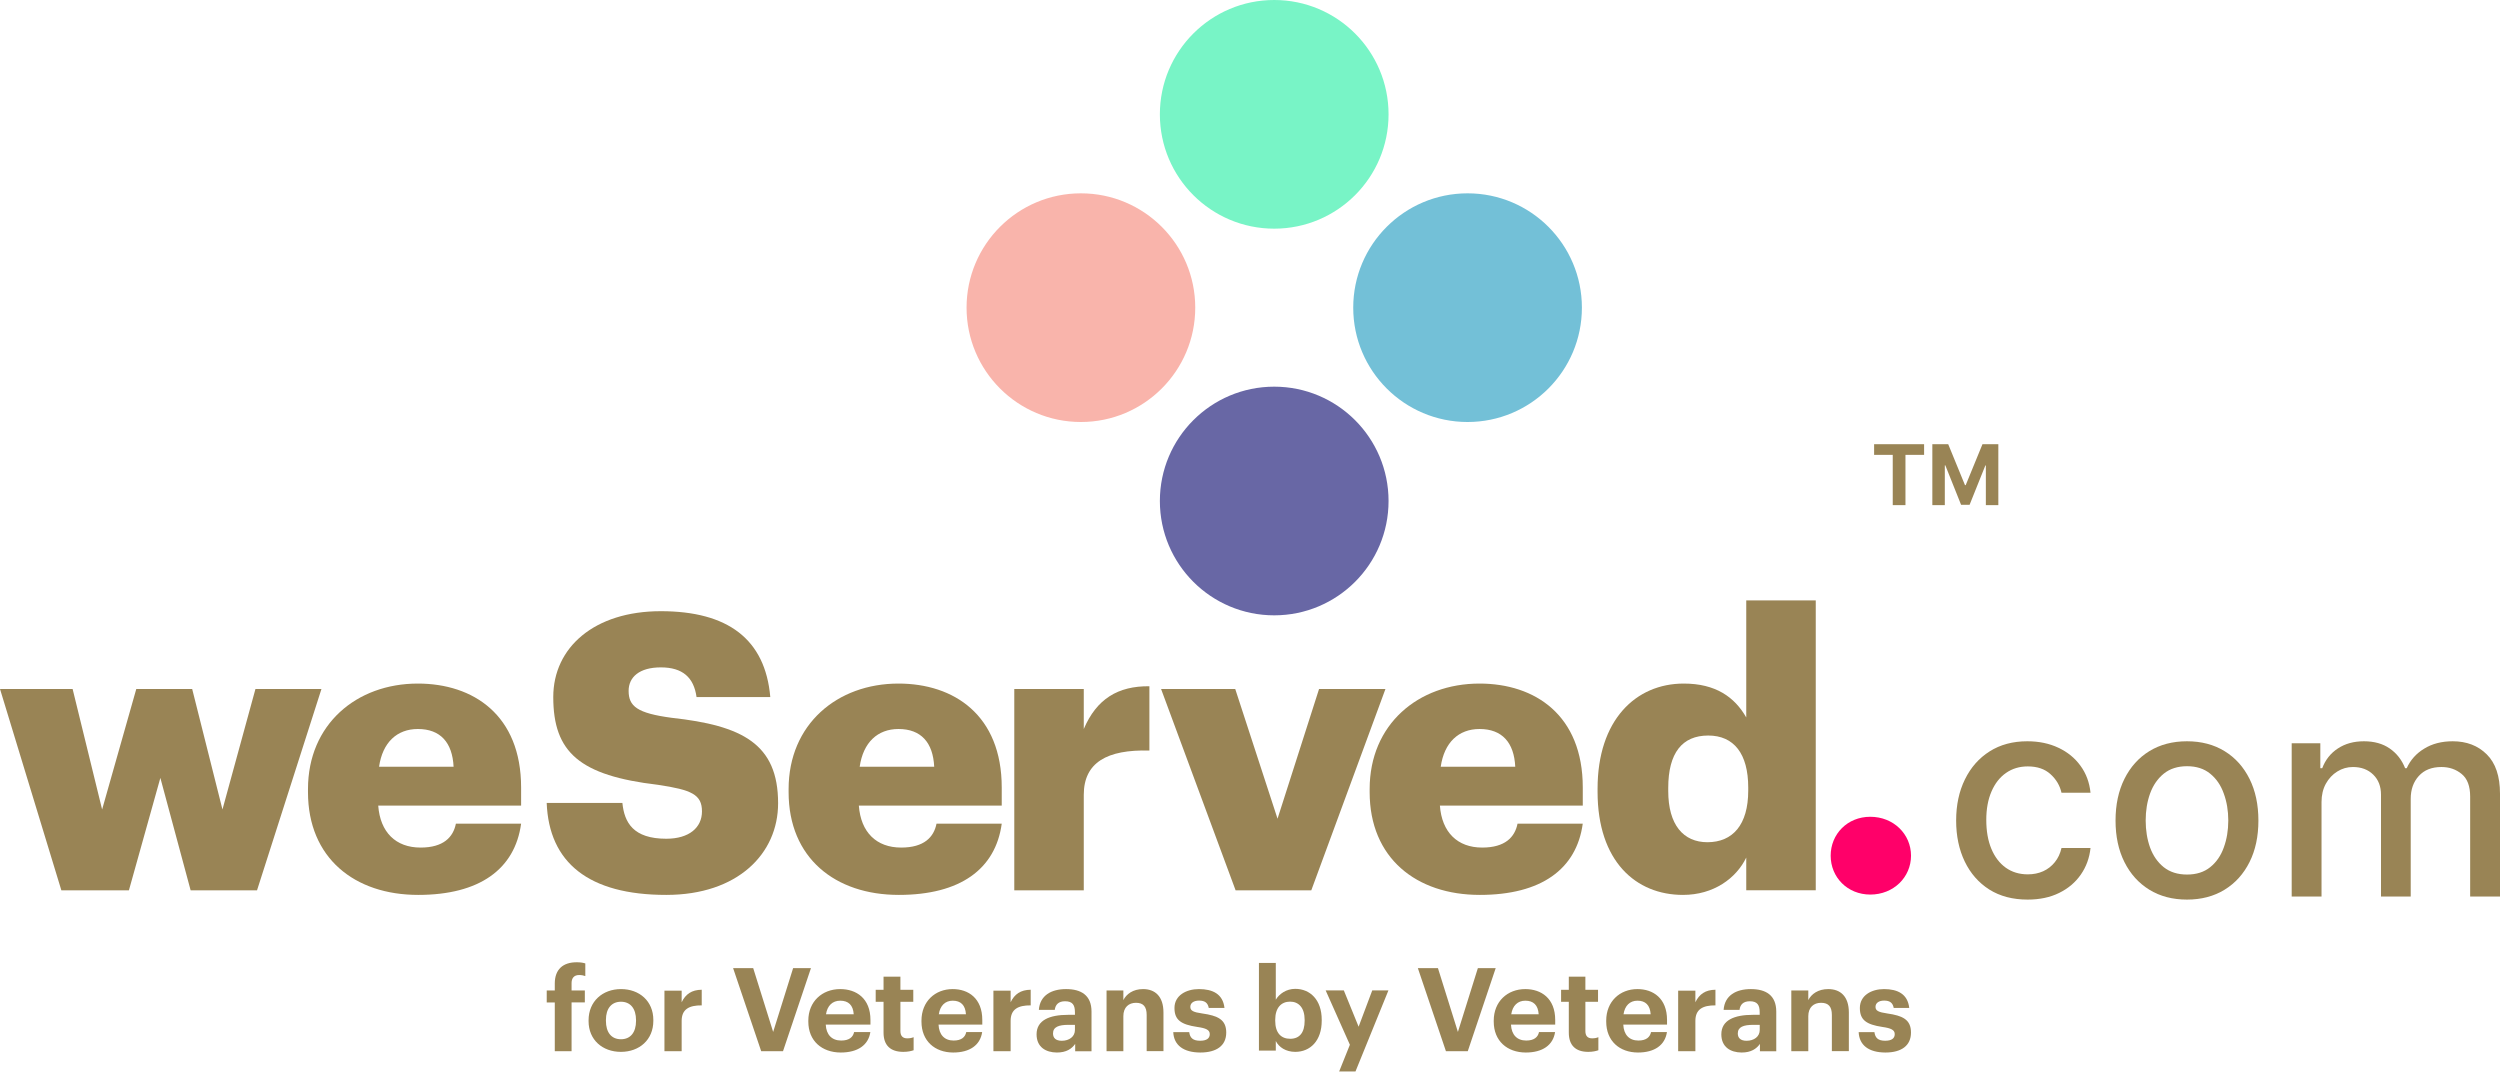 <svg width="216" height="93" viewBox="0 0 216 93" fill="none" xmlns="http://www.w3.org/2000/svg">
<path d="M0 59.528H6.274L8.823 69.939L11.775 59.528H16.604L19.221 69.939L22.071 59.528H27.774L22.207 76.924H16.471L13.855 67.21L11.138 76.924H5.301L0 59.528Z" fill="#998455"/>
<path d="M26.61 68.441V68.174C26.61 62.587 30.803 59.06 36.102 59.06C40.9 59.06 45.024 61.787 45.024 68.042V69.606H32.679C32.847 71.902 34.189 73.23 36.337 73.23C38.316 73.23 39.155 72.332 39.389 71.167H45.024C44.488 75.093 41.435 77.32 36.134 77.32C30.636 77.322 26.61 74.129 26.61 68.441ZM39.19 66.246C39.088 64.151 38.05 62.986 36.105 62.986C34.293 62.986 33.052 64.151 32.751 66.246H39.19Z" fill="#998455"/>
<path d="M47.234 69.373H53.775C53.942 71.07 54.715 72.467 57.565 72.467C59.545 72.467 60.65 71.502 60.65 70.105C60.65 68.641 59.744 68.243 56.86 67.81C50.085 67.012 47.802 65.014 47.802 60.225C47.802 55.935 51.358 52.807 57.093 52.807C62.864 52.807 66.117 55.203 66.553 60.225H60.181C59.947 58.529 58.975 57.662 57.096 57.662C55.25 57.662 54.313 58.495 54.313 59.691C54.313 61.023 55.05 61.62 58.037 62.019C64.108 62.685 67.228 64.249 67.228 69.403C67.228 73.761 63.738 77.32 57.568 77.32C50.855 77.323 47.434 74.528 47.234 69.373Z" fill="#998455"/>
<path d="M68.136 68.441V68.174C68.136 62.587 72.329 59.06 77.628 59.06C82.426 59.06 86.55 61.787 86.55 68.042V69.606H74.204C74.372 71.902 75.715 73.23 77.862 73.23C79.842 73.23 80.681 72.332 80.915 71.167H86.55C86.014 75.093 82.961 77.32 77.66 77.32C72.161 77.322 68.136 74.129 68.136 68.441ZM80.715 66.246C80.614 64.151 79.576 62.986 77.631 62.986C75.819 62.986 74.578 64.151 74.277 66.246H80.715Z" fill="#998455"/>
<path d="M87.634 59.527H93.638V62.986C94.744 60.391 96.59 59.261 99.308 59.292V64.848C95.652 64.747 93.638 65.878 93.638 68.673V76.923H87.634V59.527Z" fill="#998455"/>
<path d="M100.317 59.528H106.724L110.379 70.737L113.967 59.528H119.703L113.296 76.924H106.756L100.317 59.528Z" fill="#998455"/>
<path d="M118.338 68.441V68.174C118.338 62.587 122.532 59.06 127.83 59.06C132.628 59.06 136.752 61.787 136.752 68.042V69.606H124.407C124.575 71.902 125.918 73.23 128.062 73.23C130.041 73.23 130.881 72.332 131.115 71.167H136.749C136.214 75.093 133.161 77.32 127.86 77.32C122.364 77.322 118.338 74.129 118.338 68.441ZM130.918 66.246C130.817 64.151 129.778 62.986 127.833 62.986C126.022 62.986 124.78 64.151 124.479 66.246H130.918Z" fill="#998455"/>
<path d="M138.03 68.409V68.142C138.03 62.222 141.318 59.06 145.476 59.06C148.228 59.06 149.872 60.224 150.876 61.987V51.874H156.881V76.921H150.876V74.094C150.005 75.89 148.057 77.32 145.409 77.32C141.352 77.322 138.03 74.43 138.03 68.409ZM151.047 68.308V68.042C151.047 65.115 149.805 63.55 147.591 63.55C145.343 63.55 144.136 65.049 144.136 68.076V68.343C144.136 71.27 145.445 72.768 147.525 72.768C149.704 72.765 151.047 71.268 151.047 68.308Z" fill="#998455"/>
<path d="M158.17 73.931C158.17 72.068 159.611 70.57 161.591 70.57C163.603 70.57 165.112 72.068 165.112 73.931C165.112 75.793 163.603 77.291 161.591 77.291C159.614 77.288 158.17 75.793 158.17 73.931Z" fill="#FF0069"/>
<path d="M110.229 89.943V90.771H108.772V83.196H110.229V86.376C110.521 85.877 111.133 85.437 111.907 85.437C113.194 85.437 114.197 86.384 114.197 88.11V88.191C114.197 89.914 113.214 90.881 111.907 90.881C111.095 90.878 110.5 90.482 110.229 89.943ZM112.721 88.197V88.116C112.721 87.059 112.198 86.541 111.466 86.541C110.702 86.541 110.179 87.067 110.179 88.116V88.197C110.179 89.243 110.681 89.751 111.475 89.751C112.28 89.751 112.721 89.216 112.721 88.197Z" fill="#998455"/>
<path d="M116.63 90.268L114.536 85.569H116.106L117.385 88.708L118.563 85.569H119.961L117.113 92.576H115.703L116.63 90.268Z" fill="#998455"/>
<path d="M122.503 83.648H124.239L125.963 89.159L127.687 83.648H129.228L126.815 90.825H124.929L122.503 83.648Z" fill="#998455"/>
<path d="M129.059 88.266V88.184C129.059 86.529 130.245 85.457 131.785 85.457C133.154 85.457 134.37 86.249 134.37 88.126V88.528H130.549C130.59 89.399 131.067 89.903 131.865 89.903C132.545 89.903 132.878 89.612 132.969 89.172H134.359C134.185 90.305 133.275 90.938 131.823 90.938C130.225 90.932 129.059 89.941 129.059 88.266ZM132.942 87.633C132.893 86.84 132.486 86.459 131.788 86.459C131.129 86.459 130.684 86.89 130.572 87.633H132.942Z" fill="#998455"/>
<path d="M135.545 89.221V86.557H134.878V85.519H135.545V84.383H136.977V85.519H138.07V86.557H136.977V89.09C136.977 89.514 137.184 89.713 137.554 89.713C137.773 89.713 137.932 89.683 138.099 89.613V90.741C137.9 90.811 137.612 90.881 137.225 90.881C136.131 90.881 135.545 90.317 135.545 89.221Z" fill="#998455"/>
<path d="M138.777 88.266V88.184C138.777 86.529 139.952 85.457 141.475 85.457C142.829 85.457 144.032 86.249 144.032 88.126V88.528H140.252C140.292 89.399 140.764 89.903 141.556 89.903C142.229 89.903 142.559 89.612 142.649 89.172H144.024C143.855 90.305 142.952 90.938 141.516 90.938C139.928 90.932 138.777 89.941 138.777 88.266ZM142.617 87.633C142.567 86.84 142.166 86.459 141.475 86.459C140.822 86.459 140.383 86.89 140.272 87.633H142.617Z" fill="#998455"/>
<path d="M144.993 85.594H146.481V86.594C146.82 85.894 147.341 85.525 148.214 85.513V86.864C147.118 86.855 146.481 87.204 146.481 88.203V90.824H144.993V85.594Z" fill="#998455"/>
<path d="M148.723 89.366C148.723 88.142 149.846 87.681 151.447 87.681H152.037V87.471C152.037 86.85 151.849 86.509 151.185 86.509C150.614 86.509 150.352 86.801 150.294 87.252H148.921C149.011 86.007 149.992 85.457 151.275 85.457C152.558 85.457 153.469 85.979 153.469 87.404V90.827H152.058V90.194C151.758 90.617 151.295 90.938 150.475 90.938C149.526 90.932 148.723 90.471 148.723 89.366ZM152.041 88.987V88.547H151.479C150.638 88.547 150.146 88.728 150.146 89.29C150.146 89.672 150.376 89.923 150.908 89.923C151.548 89.92 152.041 89.567 152.041 88.987Z" fill="#998455"/>
<path d="M154.769 85.576H156.237V86.409C156.499 85.888 157.079 85.457 157.958 85.457C159.003 85.457 159.741 86.077 159.741 87.481V90.819H158.273V87.694C158.273 86.983 157.991 86.642 157.34 86.642C156.713 86.642 156.237 87.023 156.237 87.795V90.825H154.769V85.576Z" fill="#998455"/>
<path d="M160.589 89.177H161.951C162.012 89.649 162.244 89.92 162.878 89.92C163.444 89.92 163.705 89.71 163.705 89.349C163.705 88.987 163.392 88.836 162.636 88.728C161.236 88.518 160.692 88.116 160.692 87.092C160.692 85.999 161.699 85.457 162.779 85.457C163.948 85.457 164.825 85.879 164.958 87.083H163.617C163.534 86.652 163.295 86.451 162.79 86.451C162.317 86.451 162.044 86.672 162.044 86.993C162.044 87.325 162.296 87.454 163.063 87.564C164.384 87.754 165.109 88.086 165.109 89.212C165.109 90.346 164.283 90.938 162.894 90.938C161.465 90.932 160.639 90.311 160.589 89.177Z" fill="#998455"/>
<path d="M47.933 86.615H47.237V85.579H47.933V84.976C47.933 83.751 48.647 83.14 49.817 83.14C50.13 83.14 50.34 83.169 50.571 83.239V84.332C50.431 84.282 50.249 84.242 50.039 84.242C49.577 84.242 49.384 84.533 49.384 84.933V85.574H50.53V86.609H49.384V90.825H47.933V86.615Z" fill="#998455"/>
<path d="M50.853 88.229V88.149C50.853 86.518 52.063 85.457 53.655 85.457C55.247 85.457 56.448 86.498 56.448 88.12V88.2C56.448 89.84 55.239 90.881 53.646 90.881C52.06 90.881 50.853 89.848 50.853 88.229ZM54.953 88.209V88.14C54.953 87.147 54.475 86.55 53.652 86.55C52.841 86.55 52.352 87.127 52.352 88.12V88.2C52.352 89.193 52.818 89.791 53.652 89.791C54.478 89.791 54.953 89.193 54.953 88.209Z" fill="#998455"/>
<path d="M57.408 85.594H58.895V86.594C59.235 85.894 59.756 85.525 60.629 85.513V86.864C59.533 86.855 58.895 87.204 58.895 88.203V90.824H57.408V85.594Z" fill="#998455"/>
<path d="M63.341 83.648H65.077L66.801 89.159L68.525 83.648H70.066L67.652 90.825H65.767L63.341 83.648Z" fill="#998455"/>
<path d="M69.839 88.266V88.184C69.839 86.529 71.039 85.457 72.595 85.457C73.978 85.457 75.207 86.249 75.207 88.126V88.528H71.345C71.387 89.399 71.869 89.903 72.678 89.903C73.366 89.903 73.702 89.612 73.794 89.172H75.199C75.026 90.305 74.104 90.938 72.636 90.938C71.018 90.932 69.839 89.941 69.839 88.266ZM73.761 87.633C73.711 86.84 73.3 86.459 72.595 86.459C71.928 86.459 71.479 86.89 71.366 87.633H73.761Z" fill="#998455"/>
<path d="M76.338 89.221V86.557H75.66V85.519H76.338V84.383H77.795V85.519H78.908V86.557H77.795V89.09C77.795 89.514 78.006 89.713 78.382 89.713C78.605 89.713 78.767 89.683 78.937 89.613V90.741C78.735 90.811 78.441 90.881 78.048 90.881C76.934 90.881 76.338 90.317 76.338 89.221Z" fill="#998455"/>
<path d="M79.615 88.266V88.184C79.615 86.529 80.79 85.457 82.313 85.457C83.667 85.457 84.87 86.249 84.87 88.126V88.528H81.09C81.13 89.399 81.599 89.903 82.391 89.903C83.064 89.903 83.394 89.612 83.484 89.172H84.859C84.69 90.305 83.787 90.938 82.351 90.938C80.769 90.932 79.615 89.941 79.615 88.266ZM83.458 87.633C83.408 86.84 83.006 86.459 82.316 86.459C81.663 86.459 81.223 86.89 81.113 87.633H83.458Z" fill="#998455"/>
<path d="M85.831 85.594H87.318V86.594C87.658 85.894 88.179 85.525 89.052 85.513V86.864C87.956 86.855 87.318 87.204 87.318 88.203V90.824H85.831V85.594Z" fill="#998455"/>
<path d="M89.56 89.366C89.56 88.142 90.683 87.681 92.284 87.681H92.875V87.471C92.875 86.85 92.686 86.509 92.022 86.509C91.452 86.509 91.19 86.801 91.131 87.252H89.758C89.848 86.007 90.829 85.457 92.112 85.457C93.396 85.457 94.307 85.979 94.307 87.404V90.827H92.896V90.194C92.596 90.617 92.133 90.938 91.312 90.938C90.361 90.932 89.56 90.471 89.56 89.366ZM92.875 88.987V88.547H92.313C91.472 88.547 90.981 88.728 90.981 89.29C90.981 89.672 91.21 89.923 91.743 89.923C92.383 89.92 92.875 89.567 92.875 88.987Z" fill="#998455"/>
<path d="M95.606 85.576H97.058V86.409C97.32 85.888 97.89 85.457 98.76 85.457C99.79 85.457 100.523 86.077 100.523 87.481V90.819H99.072V87.694C99.072 86.983 98.792 86.642 98.149 86.642C97.529 86.642 97.058 87.023 97.058 87.795V90.825H95.606V85.576Z" fill="#998455"/>
<path d="M101.37 89.177H102.749C102.811 89.649 103.045 89.92 103.689 89.92C104.26 89.92 104.524 89.71 104.524 89.349C104.524 88.987 104.207 88.836 103.442 88.728C102.026 88.518 101.474 88.116 101.474 87.092C101.474 85.999 102.494 85.457 103.587 85.457C104.771 85.457 105.66 85.879 105.794 87.083H104.436C104.353 86.652 104.11 86.451 103.599 86.451C103.12 86.451 102.844 86.672 102.844 86.993C102.844 87.325 103.099 87.454 103.875 87.564C105.212 87.754 105.947 88.086 105.947 89.212C105.947 90.346 105.111 90.938 103.703 90.938C102.26 90.932 101.421 90.311 101.37 89.177Z" fill="#998455"/>
<path d="M110.092 19.757C115.548 19.757 119.971 15.334 119.971 9.879C119.971 4.423 115.548 0 110.092 0C104.636 0 100.213 4.423 100.213 9.879C100.213 15.334 104.636 19.757 110.092 19.757Z" fill="#78F4C6"/>
<path d="M110.092 53.165C115.548 53.165 119.971 48.742 119.971 43.286C119.971 37.831 115.548 33.408 110.092 33.408C104.636 33.408 100.213 37.831 100.213 43.286C100.213 48.742 104.636 53.165 110.092 53.165Z" fill="#6867A5"/>
<path d="M116.919 26.582C116.919 32.038 121.342 36.461 126.798 36.461C132.253 36.461 136.676 32.038 136.676 26.582C136.676 21.126 132.253 16.704 126.798 16.704C121.342 16.704 116.919 21.126 116.919 26.582Z" fill="#73C0D7"/>
<path d="M83.511 26.582C83.511 32.038 87.934 36.461 93.39 36.461C98.846 36.461 103.269 32.038 103.269 26.582C103.269 21.126 98.846 16.704 93.39 16.704C87.934 16.704 83.511 21.126 83.511 26.582Z" fill="#F9B4AB"/>
<path d="M161.923 39.298V38.381H166.242V39.298H164.632V43.642H163.533V39.298H161.923ZM166.954 38.381H168.326L169.775 41.915H169.837L171.285 38.381H172.656V43.642H171.578V40.218H171.534L170.172 43.616H169.438L168.076 40.205H168.032V43.642H166.954V38.381Z" fill="#998455"/>
<path d="M198.002 77.458V64.218H200.476V66.373H200.64C200.915 65.643 201.368 65.074 201.994 64.666C202.619 64.253 203.37 64.046 204.244 64.046C205.128 64.046 205.87 64.253 206.467 64.666C207.07 65.081 207.516 65.649 207.803 66.373H207.941C208.257 65.667 208.759 65.103 209.45 64.684C210.139 64.258 210.959 64.046 211.914 64.046C213.116 64.046 214.095 64.422 214.854 65.175C215.617 65.928 216 67.063 216 68.58V77.458H213.422V68.821C213.422 67.924 213.179 67.275 212.689 66.873C212.201 66.471 211.619 66.27 210.94 66.27C210.102 66.27 209.45 66.528 208.983 67.046C208.518 67.557 208.286 68.215 208.286 69.02V77.458H205.718V68.657C205.718 67.939 205.492 67.362 205.045 66.925C204.596 66.488 204.014 66.27 203.296 66.27C202.806 66.27 202.355 66.399 201.942 66.658C201.533 66.911 201.202 67.264 200.951 67.718C200.703 68.172 200.58 68.698 200.58 69.295V77.458H198.002Z" fill="#998455"/>
<path d="M188.955 77.725C187.713 77.725 186.63 77.441 185.704 76.872C184.78 76.303 184.062 75.507 183.551 74.484C183.039 73.461 182.783 72.266 182.783 70.898C182.783 69.525 183.039 68.324 183.551 67.296C184.062 66.267 184.78 65.468 185.704 64.899C186.63 64.331 187.713 64.046 188.955 64.046C190.195 64.046 191.278 64.331 192.204 64.899C193.13 65.468 193.848 66.267 194.359 67.296C194.871 68.324 195.126 69.525 195.126 70.898C195.126 72.266 194.871 73.461 194.359 74.484C193.848 75.507 193.13 76.303 192.204 76.872C191.278 77.441 190.195 77.725 188.955 77.725ZM188.963 75.561C189.767 75.561 190.434 75.349 190.962 74.924C191.492 74.499 191.883 73.932 192.134 73.226C192.394 72.519 192.524 71.74 192.524 70.89C192.524 70.045 192.394 69.269 192.134 68.562C191.883 67.85 191.492 67.278 190.962 66.847C190.434 66.416 189.767 66.201 188.963 66.201C188.152 66.201 187.481 66.416 186.946 66.847C186.418 67.278 186.024 67.85 185.766 68.562C185.513 69.269 185.387 70.045 185.387 70.89C185.387 71.74 185.513 72.519 185.766 73.226C186.024 73.932 186.418 74.499 186.946 74.924C187.481 75.349 188.152 75.561 188.963 75.561Z" fill="#998455"/>
<path d="M175.184 77.725C173.901 77.725 172.799 77.435 171.873 76.854C170.954 76.268 170.247 75.461 169.752 74.433C169.258 73.404 169.011 72.226 169.011 70.898C169.011 69.554 169.264 68.367 169.77 67.339C170.276 66.305 170.988 65.497 171.907 64.917C172.826 64.336 173.909 64.046 175.158 64.046C176.163 64.046 177.059 64.233 177.846 64.606C178.634 64.974 179.268 65.492 179.751 66.158C180.24 66.824 180.529 67.603 180.621 68.494H178.113C177.975 67.873 177.659 67.339 177.165 66.891C176.677 66.442 176.022 66.218 175.2 66.218C174.482 66.218 173.852 66.408 173.313 66.787C172.778 67.161 172.361 67.695 172.063 68.39C171.764 69.08 171.615 69.896 171.615 70.838C171.615 71.804 171.761 72.637 172.054 73.338C172.346 74.039 172.76 74.582 173.295 74.967C173.835 75.352 174.47 75.544 175.2 75.544C175.689 75.544 176.13 75.455 176.528 75.277C176.93 75.094 177.265 74.832 177.536 74.493C177.812 74.154 178.005 73.746 178.113 73.269H180.621C180.529 74.125 180.252 74.889 179.785 75.561C179.319 76.234 178.697 76.763 177.915 77.147C177.139 77.532 176.229 77.725 175.184 77.725Z" fill="#998455"/>
</svg>
